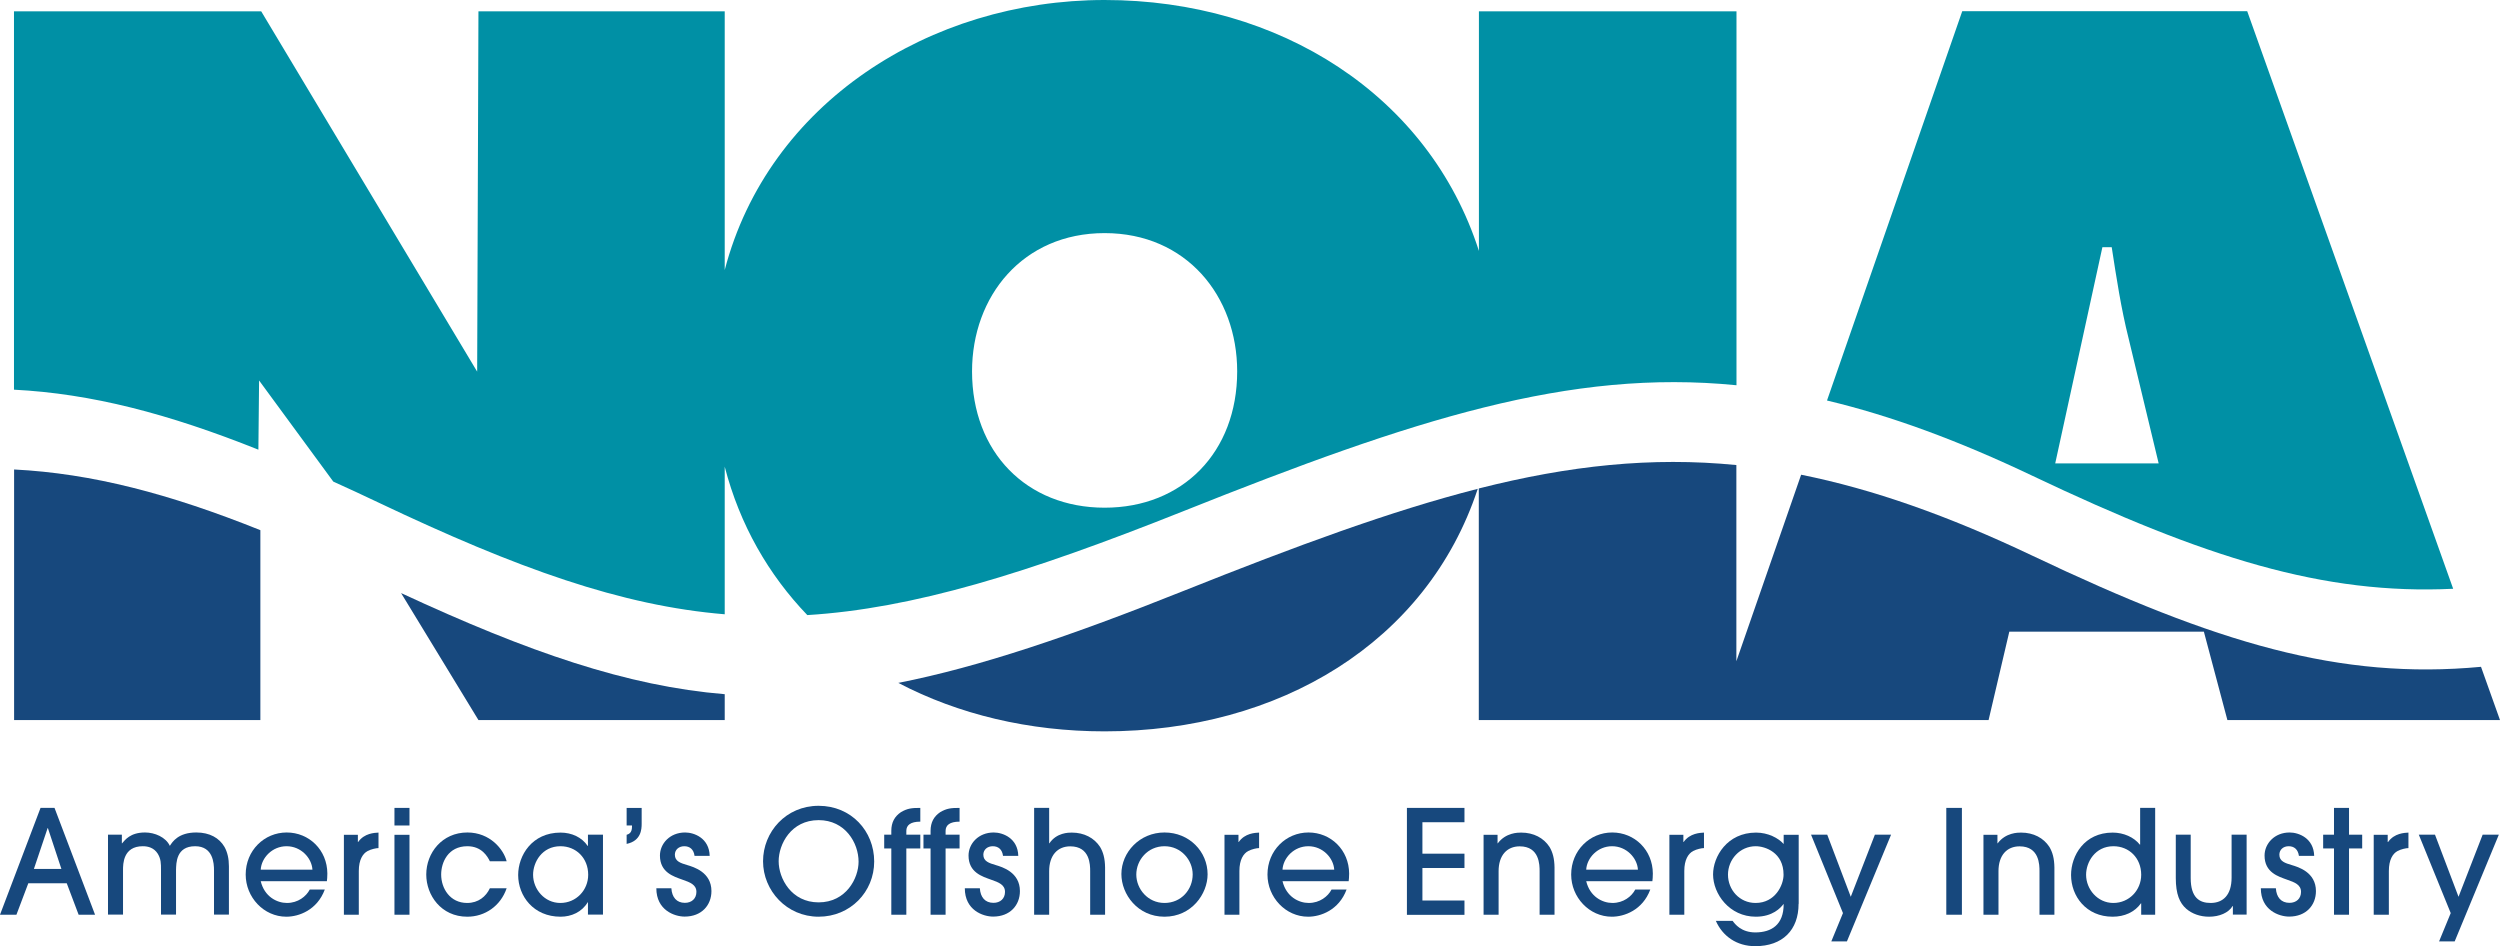 <?xml version="1.0" encoding="UTF-8"?>
<svg id="Layer_1" data-name="Layer 1" xmlns="http://www.w3.org/2000/svg" viewBox="0 0 214.6 81.22">
  <defs>
    <style>
      .cls-1 {
        fill: #0090a5;
      }

      .cls-2 {
        fill: #17487d;
      }
    </style>
  </defs>
  <g>
    <path class="cls-2" d="M1.21,61.81h21.14v-16.3c-7.83-3.14-14.46-4.87-21.14-5.21v21.51"/>
    <path class="cls-2" d="M41.07,61.81h21.14v-2.22c-8.36-.69-16.79-3.58-27.78-8.68l6.64,10.9"/>
    <path class="cls-2" d="M174.48,47.71c-7.3-3.47-13.75-5.73-19.87-6.96l-5.56,16.01v-16.84c-7.29-.72-14.34.04-22.11,2.01v19.88h43.76l1.78-7.59h16.7l2.02,7.59h23.4l-1.63-4.57c-12.1,1.13-22.63-1.99-38.49-9.53"/>
    <path class="cls-2" d="M77.11,58.62c5.15,2.7,11.21,4.16,17.71,4.16,14.97,0,27.68-7.62,32.03-20.82-7.45,1.9-15.57,4.9-25.22,8.75-9.73,3.89-17.53,6.53-24.52,7.91"/>
    <path class="cls-1" d="M94.82,20.01c7.02,0,11.38,5.41,11.38,11.87,0,6.94-4.68,11.7-11.38,11.7s-11.38-4.77-11.38-11.7c0-6.46,4.36-11.87,11.38-11.87M22.24,32.66l6.37,8.68c1.27.57,2.55,1.17,3.88,1.8,11.95,5.68,20.87,8.86,29.72,9.59v-12.67c1.3,5.02,3.78,9.29,7.09,12.74,9.06-.56,18.84-3.56,32.33-8.94,19.75-7.88,33.11-12.21,47.43-10.79V.97h-22.11v20.57C122.67,8.2,109.84,0,94.82,0s-28.88,8.88-32.61,23.18V.97h-21.14l-.11,30.93L22.42.97H1.2v32.48c6.64.34,13.22,2.05,20.98,5.15l.06-5.94Z"/>
    <path class="cls-1" d="M180.47,21.22h.8c.4,2.59.8,5.25,1.45,7.83l2.58,10.73h-8.88l4.05-18.56M210.58,50.54L192.9.96h-24.46l-11.61,33.42c5.46,1.3,11.22,3.41,17.65,6.47,14.81,7.04,24.97,10.23,36.1,9.69Z"/>
  </g>
  <g>
    <path class="cls-2" d="M6.75,78.52l-1.02-2.7h-3.3l-1.02,2.7H0l3.48-9.17h1.2l3.48,9.17h-1.41ZM5.27,74.59l-1.16-3.51h-.02l-1.18,3.51h2.36Z"/>
    <path class="cls-2" d="M18.37,78.52v-3.82c0-.58-.07-2.06-1.62-2.06-1.65,0-1.62,1.47-1.64,2.04v3.83h-1.29v-3.82c0-.57,0-.95-.28-1.41-.32-.5-.81-.64-1.28-.64-1.7,0-1.7,1.54-1.7,2.04v3.83h-1.29v-6.86h1.19v.74h.02c.25-.28.69-.93,1.97-.93.83,0,1.78.4,2.13,1.15.22-.35.73-1.15,2.27-1.15,1.15,0,1.97.47,2.42,1.24.25.45.38,1,.38,1.67v4.14h-1.28Z"/>
    <path class="cls-2" d="M22.38,75.64c.32,1.33,1.39,1.87,2.25,1.87.95,0,1.65-.56,1.96-1.15h1.29c-.66,1.77-2.23,2.33-3.3,2.33-1.94,0-3.49-1.67-3.49-3.62,0-2.06,1.59-3.61,3.52-3.61s3.48,1.51,3.49,3.52c0,.22-.02.57-.04.66h-5.68ZM26.82,74.65c-.06-1-.98-2.01-2.22-2.01s-2.16,1-2.22,2.01h4.44Z"/>
    <path class="cls-2" d="M29.52,78.52v-6.86h1.2v.62h.02c.54-.77,1.42-.79,1.75-.81v1.33c-.2,0-.62.09-.93.25-.41.22-.76.74-.76,1.72v3.75h-1.28Z"/>
    <path class="cls-2" d="M35.15,70.86h-1.29v-1.51h1.29v1.51ZM35.15,78.52h-1.29v-6.86h1.29v6.86Z"/>
    <path class="cls-2" d="M42.05,73.93c-.21-.43-.71-1.29-1.93-1.29-1.66,0-2.25,1.39-2.25,2.43,0,1.19.76,2.44,2.23,2.44.97,0,1.62-.56,1.95-1.26h1.44c-.52,1.52-1.86,2.44-3.38,2.44-2.25,0-3.52-1.85-3.52-3.62,0-1.86,1.36-3.61,3.53-3.61,1.95,0,3.11,1.45,3.37,2.47h-1.44Z"/>
    <path class="cls-2" d="M50.47,78.52v-1.07h-.02c-.5.84-1.4,1.24-2.33,1.24-2.32,0-3.64-1.77-3.64-3.58,0-1.67,1.18-3.64,3.64-3.64.95,0,1.83.4,2.33,1.15h.02v-.97h1.29v6.86h-1.29ZM48.11,72.64c-1.59,0-2.35,1.38-2.35,2.45,0,1.24.98,2.42,2.34,2.42s2.39-1.1,2.39-2.42c0-1.45-1.05-2.45-2.38-2.45Z"/>
    <path class="cls-2" d="M55.08,70.72c0,.47-.05,1.46-1.29,1.72v-.78c.19-.06.46-.17.46-.69v-.11h-.46v-1.51h1.29v1.37Z"/>
    <path class="cls-2" d="M59.62,73.47c-.07-.56-.41-.83-.88-.83s-.81.3-.81.73c0,.57.5.72,1.07.89.53.16,2.07.6,2.07,2.23,0,1.21-.84,2.19-2.3,2.19-.87,0-2.43-.55-2.43-2.43h1.29c.05.77.45,1.25,1.16,1.25.58,0,.99-.36.99-.94,0-.61-.53-.82-1.2-1.05-.74-.27-1.93-.61-1.93-2.07,0-1.02.85-1.98,2.16-1.98.78,0,2.07.48,2.11,2.01h-1.3Z"/>
    <path class="cls-2" d="M70.27,78.69c-2.74,0-4.77-2.24-4.77-4.76s1.97-4.76,4.77-4.76,4.77,2.17,4.77,4.78-2.05,4.74-4.77,4.74ZM70.27,70.4c-2.37,0-3.43,2.07-3.43,3.53s1.08,3.53,3.43,3.53,3.43-2.06,3.43-3.49c0-1.62-1.15-3.57-3.43-3.57Z"/>
    <path class="cls-2" d="M76.51,78.52v-5.69h-.61v-1.18h.61v-.33c0-.73.29-1.24.82-1.6.56-.33.92-.37,1.67-.37v1.18c-.85,0-1.2.31-1.2.79v.33h1.2v1.18h-1.2v5.69h-1.29Z"/>
    <path class="cls-2" d="M79.88,78.52v-5.69h-.61v-1.18h.61v-.33c0-.73.29-1.24.82-1.6.56-.33.92-.37,1.67-.37v1.18c-.85,0-1.2.31-1.2.79v.33h1.2v1.18h-1.2v5.69h-1.29Z"/>
    <path class="cls-2" d="M86.1,73.47c-.07-.56-.41-.83-.88-.83s-.81.3-.81.73c0,.57.5.72,1.07.89.53.16,2.07.6,2.07,2.23,0,1.21-.84,2.19-2.3,2.19-.87,0-2.43-.55-2.43-2.43h1.29c.05.77.45,1.25,1.17,1.25.58,0,.99-.36.99-.94,0-.61-.53-.82-1.2-1.05-.74-.27-1.93-.61-1.93-2.07,0-1.02.85-1.98,2.16-1.98.78,0,2.07.48,2.11,2.01h-1.31Z"/>
    <path class="cls-2" d="M93.58,78.52v-3.73c0-.53,0-2.14-1.71-2.14-1.08,0-1.81.76-1.81,2.13v3.74h-1.29v-9.17h1.29v3.04h.02c.62-.92,1.65-.92,1.92-.92,1.07,0,1.93.46,2.43,1.23.27.45.42.99.43,1.76v4.06h-1.28Z"/>
    <path class="cls-2" d="M99.96,78.69c-2.3,0-3.7-1.92-3.7-3.66,0-1.87,1.57-3.57,3.7-3.57s3.7,1.64,3.7,3.59c0,1.68-1.37,3.64-3.7,3.64ZM99.96,72.64c-1.45,0-2.42,1.2-2.42,2.43s.98,2.44,2.42,2.44,2.42-1.15,2.42-2.45c0-1.21-.97-2.42-2.42-2.42Z"/>
    <path class="cls-2" d="M105.11,78.52v-6.86h1.2v.62h.02c.54-.77,1.42-.79,1.75-.81v1.33c-.2,0-.62.09-.93.25-.41.22-.76.74-.76,1.72v3.75h-1.28Z"/>
    <path class="cls-2" d="M110.09,75.64c.32,1.33,1.39,1.87,2.25,1.87.95,0,1.65-.56,1.96-1.15h1.29c-.66,1.77-2.23,2.33-3.3,2.33-1.94,0-3.49-1.67-3.49-3.62,0-2.06,1.59-3.61,3.52-3.61s3.48,1.51,3.49,3.52c0,.22-.02.57-.04.66h-5.68ZM114.53,74.65c-.06-1-.98-2.01-2.22-2.01s-2.16,1-2.22,2.01h4.44Z"/>
    <path class="cls-2" d="M120.77,78.52v-9.17h4.94v1.23h-3.61v2.7h3.61v1.23h-3.61v2.79h3.61v1.23h-4.94Z"/>
    <path class="cls-2" d="M132.16,78.52v-3.73c0-.53,0-2.14-1.71-2.14-1.08,0-1.81.76-1.81,2.13v3.74h-1.29v-6.86h1.2v.73h.02c.69-.92,1.73-.92,2.01-.92,1.07,0,1.93.46,2.43,1.23.27.45.42.99.43,1.76v4.06h-1.28Z"/>
    <path class="cls-2" d="M136.16,75.64c.32,1.33,1.39,1.87,2.25,1.87.95,0,1.65-.56,1.96-1.15h1.29c-.66,1.77-2.23,2.33-3.3,2.33-1.94,0-3.49-1.67-3.49-3.62,0-2.06,1.59-3.61,3.52-3.61s3.48,1.51,3.49,3.52c0,.22-.02.57-.04.66h-5.68ZM140.6,74.65c-.06-1-.98-2.01-2.22-2.01s-2.16,1-2.22,2.01h4.44Z"/>
    <path class="cls-2" d="M143.3,78.52v-6.86h1.2v.62h.02c.54-.77,1.43-.79,1.75-.81v1.33c-.2,0-.62.09-.93.25-.41.22-.76.74-.76,1.72v3.75h-1.28Z"/>
    <path class="cls-2" d="M154.39,77.59c0,2.25-1.38,3.63-3.72,3.63-1.6,0-2.81-.87-3.38-2.17h1.44c.2.27.73.99,1.96.99,1.36-.01,2.42-.64,2.42-2.43h-.02c-.24.32-.92,1.08-2.37,1.08-2.27,0-3.67-1.96-3.67-3.63,0-1.52,1.2-3.59,3.69-3.59,1.02,0,1.91.46,2.37.98v-.79h1.29v5.93h-.01ZM150.71,72.64c-1.36,0-2.38,1.14-2.38,2.44s.99,2.43,2.37,2.43c1.69,0,2.4-1.54,2.4-2.42.01-1.92-1.59-2.45-2.39-2.45Z"/>
    <path class="cls-2" d="M158.54,80.81h-1.34l1-2.43-2.74-6.73h1.39l2.02,5.33,2.07-5.33h1.39l-3.79,9.16Z"/>
    <path class="cls-2" d="M167.07,78.52v-9.17h1.34v9.17h-1.34Z"/>
    <path class="cls-2" d="M175.07,78.52v-3.73c0-.53,0-2.14-1.71-2.14-1.08,0-1.81.76-1.81,2.13v3.74h-1.29v-6.86h1.2v.73h.02c.69-.92,1.73-.92,2.01-.92,1.07,0,1.93.46,2.43,1.23.27.45.42.99.43,1.76v4.06h-1.28Z"/>
    <path class="cls-2" d="M183.8,78.52v-.98h-.02c-.54.76-1.42,1.15-2.43,1.15-2.28,0-3.57-1.77-3.57-3.58,0-1.67,1.14-3.64,3.57-3.64.95,0,1.83.4,2.33,1.03h.03v-3.15h1.29v9.17h-1.2ZM181.42,72.64c-1.59,0-2.35,1.38-2.35,2.45,0,1.24.98,2.42,2.34,2.42s2.39-1.1,2.39-2.42c0-1.45-1.05-2.45-2.38-2.45Z"/>
    <path class="cls-2" d="M188.05,71.65v3.72c0,1.7.76,2.14,1.71,2.14,1.07,0,1.8-.68,1.8-2.18v-3.68h1.29v6.86h-1.18v-.74h-.02c-.35.59-1.15.92-2.02.92-.78,0-1.46-.25-1.96-.68-.57-.5-.9-1.26-.9-2.64v-3.72h1.28Z"/>
    <path class="cls-2" d="M197.34,73.47c-.08-.56-.41-.83-.88-.83s-.8.3-.8.73c0,.57.5.72,1.07.89.53.16,2.07.6,2.07,2.23,0,1.21-.84,2.19-2.3,2.19-.87,0-2.43-.55-2.43-2.43h1.29c.05.77.45,1.25,1.17,1.25.58,0,.99-.36.99-.94,0-.61-.53-.82-1.2-1.05-.74-.27-1.93-.61-1.93-2.07,0-1.02.85-1.98,2.15-1.98.78,0,2.07.48,2.11,2.01h-1.31Z"/>
    <path class="cls-2" d="M201.64,78.52h-1.29v-5.69h-.93v-1.18h.93v-2.3h1.29v2.3h1.13v1.18h-1.13v5.69Z"/>
    <path class="cls-2" d="M203.76,78.52v-6.86h1.2v.62h.03c.54-.77,1.43-.79,1.75-.81v1.33c-.2,0-.62.09-.93.25-.41.22-.75.74-.75,1.72v3.75h-1.3Z"/>
    <path class="cls-2" d="M210.71,80.81h-1.34l1-2.43-2.74-6.73h1.39l2.02,5.33,2.07-5.33h1.39l-3.79,9.16Z"/>
  </g>
</svg>